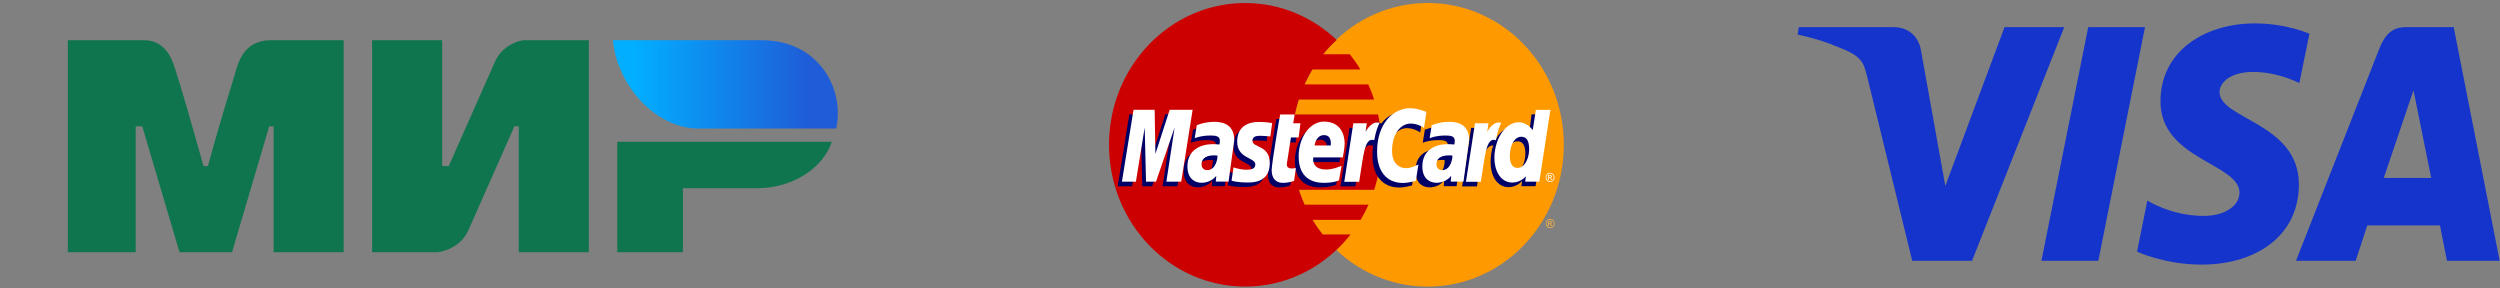 <svg width="217" height="25" viewBox="0 0 217 25" fill="none" xmlns="http://www.w3.org/2000/svg">
<rect x="0" y="0" width="217" height="25" fill="#808080" stroke="none"/>
<path d="M5.89 3.492H12.16C12.73 3.492 14.44 3.3 15.2 5.983C15.77 7.708 16.53 10.392 17.67 14.417H18.05C19.19 10.2 20.14 7.325 20.52 5.983C21.28 3.3 23.18 3.492 23.94 3.492H29.83V21.892H23.75V10.967H23.37L20.14 21.892H15.58L12.35 10.967H11.78V21.892H5.89M32.3 3.492H38.38V14.417H38.95L42.94 5.408C43.7 3.683 45.41 3.492 45.41 3.492H51.11V21.892H45.03V10.967H44.65L40.66 19.975C39.9 21.7 38 21.892 38 21.892H32.3M59.28 16.333V21.892H53.58V12.308H72.2C71.44 14.608 68.78 16.333 65.74 16.333" fill="#0F754E"/>
<path d="M72.58 11.158C73.34 7.708 71.06 3.492 66.12 3.492H53.2C53.58 7.517 57 11.158 60.61 11.158" fill="url(#paint0_linear_451_1723)"/>
<g clip-path="url(#clip0_451_1723)">
<path d="M135.738 12.569C135.739 19.366 130.451 24.877 123.927 24.879C117.402 24.88 112.111 19.372 112.11 12.576C112.11 12.573 112.11 12.572 112.11 12.569C112.108 5.773 117.396 0.262 123.921 0.26C130.445 0.258 135.736 5.767 135.738 12.563C135.738 12.565 135.738 12.567 135.738 12.569Z" fill="#FF9900"/>
<path d="M108 0.263C101.514 0.306 96.262 5.803 96.262 12.569C96.262 19.362 101.555 24.875 108.076 24.875C111.137 24.875 113.927 23.66 116.026 21.669C116.026 21.669 116.026 21.669 116.025 21.669H116.028C116.458 21.261 116.859 20.82 117.227 20.351H114.807C114.483 19.944 114.19 19.52 113.926 19.083H118.1C118.354 18.66 118.584 18.221 118.788 17.765H113.237C113.047 17.343 112.883 16.911 112.743 16.473H119.282C119.676 15.246 119.89 13.934 119.89 12.569C119.89 11.665 119.796 10.783 119.618 9.934H112.396C112.486 9.497 112.599 9.065 112.733 8.641H119.275C119.129 8.19 118.959 7.75 118.766 7.324H113.236C113.435 6.88 113.661 6.448 113.914 6.031H118.085C117.808 5.57 117.5 5.13 117.168 4.713H114.843C115.202 4.272 115.598 3.857 116.028 3.47C113.928 1.478 111.138 0.263 108.076 0.263C108.051 0.263 108.026 0.263 108 0.263Z" fill="#CC0000"/>
<path d="M134.552 19.003C134.617 19.003 134.679 19.02 134.74 19.054C134.802 19.088 134.849 19.138 134.883 19.202C134.917 19.265 134.934 19.332 134.934 19.401C134.934 19.47 134.917 19.536 134.884 19.599C134.85 19.662 134.803 19.711 134.742 19.747C134.682 19.781 134.618 19.799 134.552 19.799C134.486 19.799 134.423 19.781 134.362 19.747C134.301 19.711 134.255 19.662 134.22 19.599C134.187 19.536 134.17 19.47 134.17 19.401C134.17 19.332 134.187 19.265 134.221 19.202C134.256 19.138 134.303 19.089 134.364 19.054C134.426 19.02 134.488 19.003 134.552 19.003ZM134.552 19.069C134.499 19.069 134.447 19.083 134.396 19.112C134.345 19.141 134.305 19.181 134.277 19.235C134.248 19.288 134.233 19.343 134.233 19.401C134.233 19.458 134.248 19.514 134.275 19.566C134.304 19.619 134.343 19.66 134.394 19.689C134.445 19.718 134.497 19.733 134.552 19.733C134.607 19.733 134.66 19.718 134.711 19.689C134.761 19.66 134.801 19.619 134.829 19.566C134.857 19.514 134.87 19.459 134.87 19.401C134.87 19.343 134.856 19.288 134.828 19.235C134.799 19.181 134.759 19.141 134.708 19.112C134.658 19.083 134.606 19.069 134.552 19.069ZM134.385 19.621V19.193H134.527C134.575 19.193 134.609 19.197 134.631 19.205C134.653 19.213 134.67 19.226 134.683 19.246C134.695 19.266 134.702 19.287 134.702 19.309C134.702 19.34 134.691 19.367 134.67 19.391C134.649 19.414 134.62 19.427 134.585 19.43C134.599 19.436 134.611 19.444 134.62 19.452C134.636 19.469 134.656 19.497 134.68 19.537L134.73 19.621H134.65L134.613 19.553C134.585 19.5 134.562 19.467 134.544 19.454C134.532 19.444 134.514 19.439 134.491 19.439H134.452V19.621H134.385M134.451 19.38H134.532C134.57 19.38 134.596 19.374 134.61 19.362C134.624 19.35 134.631 19.334 134.631 19.314C134.631 19.302 134.628 19.29 134.621 19.281C134.615 19.27 134.605 19.263 134.593 19.258C134.581 19.253 134.559 19.25 134.527 19.25H134.452V19.38" fill="#FCB340"/>
<path d="M111.997 16.1L112.154 14.986C112.068 14.986 111.942 15.025 111.83 15.025C111.392 15.025 111.337 14.781 111.372 14.603L111.803 12.363H112.469L112.606 11.098H111.979L112.106 10.332H110.794C110.766 10.361 110.052 14.641 110.052 15.162C110.052 15.934 110.467 16.277 111.054 16.272C111.513 16.268 111.871 16.136 111.997 16.1Z" fill="#000066"/>
<path d="M112.395 13.977C112.395 15.828 113.568 16.268 114.568 16.268C115.491 16.268 115.975 16.045 115.975 16.045L116.196 14.781C116.196 14.781 115.416 15.112 114.783 15.112C113.432 15.112 113.669 14.063 113.669 14.063L116.264 14.071C116.264 14.071 116.429 13.222 116.429 12.876C116.429 12.013 115.977 10.953 114.596 10.953C113.331 10.953 112.395 12.373 112.395 13.977ZM114.601 12.126C115.311 12.126 115.18 12.957 115.18 13.024H113.783C113.783 12.938 113.915 12.126 114.601 12.126Z" fill="#000066"/>
<path d="M122.566 16.1L122.791 14.671C122.791 14.671 122.174 14.994 121.75 14.994C120.858 14.994 120.5 14.284 120.5 13.521C120.5 11.975 121.268 11.123 122.122 11.123C122.763 11.123 123.278 11.498 123.278 11.498L123.483 10.11C123.483 10.11 122.876 9.653 122.222 9.651C120.256 9.643 119.131 11.069 119.131 13.534C119.131 15.167 119.964 16.279 121.465 16.279C121.89 16.279 122.566 16.1 122.566 16.1Z" fill="#000066"/>
<path d="M105.078 10.973C104.216 10.973 103.555 11.262 103.555 11.262L103.372 12.391C103.372 12.391 103.918 12.16 104.743 12.16C105.211 12.16 105.554 12.214 105.554 12.611C105.554 12.852 105.512 12.941 105.512 12.941C105.512 12.941 105.142 12.909 104.971 12.909C103.743 12.909 102.741 13.392 102.741 14.85C102.741 15.999 103.49 16.263 103.955 16.263C104.843 16.263 105.194 15.679 105.214 15.677L105.204 16.162H106.311L106.806 12.553C106.806 11.022 105.523 10.973 105.078 10.973ZM105.27 13.903C105.294 14.123 105.215 15.165 104.458 15.165C104.067 15.165 103.965 14.854 103.965 14.67C103.965 14.311 104.153 13.881 105.074 13.881C105.289 13.881 105.234 13.897 105.27 13.903Z" fill="#000066"/>
<path d="M107.983 16.236C108.266 16.236 109.886 16.311 109.886 14.57C109.886 12.942 108.387 13.264 108.387 12.61C108.387 12.285 108.631 12.182 109.078 12.182C109.255 12.182 109.937 12.241 109.937 12.241L110.096 11.084C110.096 11.084 109.654 10.981 108.935 10.981C108.005 10.981 107.06 11.368 107.06 12.692C107.06 14.192 108.635 14.042 108.635 14.674C108.635 15.095 108.195 15.13 107.856 15.13C107.269 15.13 106.741 14.92 106.739 14.93L106.571 16.075C106.602 16.085 106.928 16.236 107.983 16.236Z" fill="#000066"/>
<path d="M132.942 9.923L132.714 11.689C132.714 11.689 132.241 11.007 131.499 11.007C130.105 11.007 129.386 12.455 129.386 14.118C129.386 15.191 129.899 16.244 130.946 16.244C131.7 16.244 132.117 15.697 132.117 15.697L132.062 16.164H133.286L134.247 9.933L132.942 9.923ZM132.401 13.354C132.401 14.046 132.072 14.971 131.391 14.971C130.938 14.971 130.726 14.575 130.726 13.954C130.726 12.938 131.164 12.268 131.717 12.268C132.169 12.268 132.401 12.591 132.401 13.354Z" fill="#000066"/>
<path d="M98.267 16.169L99.033 11.465L99.146 16.169H100.012L101.629 11.465L100.913 16.169H102.2L103.192 9.93L101.146 9.914L99.93 13.734L99.896 9.93H98.022L97.016 16.169H98.267Z" fill="#000066"/>
<path d="M117.648 16.178C118.014 14.009 118.144 12.296 119.212 12.651C119.365 11.812 119.731 11.082 119.898 10.726C119.898 10.726 119.845 10.645 119.515 10.645C118.952 10.645 118.199 11.835 118.199 11.835L118.312 11.099H117.14L116.356 16.178L117.648 16.178Z" fill="#000066"/>
<path d="M125.201 10.973C124.338 10.973 123.677 11.262 123.677 11.262L123.494 12.391C123.494 12.391 124.04 12.16 124.865 12.16C125.334 12.16 125.676 12.214 125.676 12.611C125.676 12.852 125.634 12.941 125.634 12.941C125.634 12.941 125.265 12.909 125.094 12.909C123.865 12.909 122.863 13.392 122.863 14.85C122.863 15.999 123.613 16.263 124.077 16.263C124.965 16.263 125.316 15.679 125.336 15.677L125.326 16.162H126.434L126.928 12.553C126.928 11.022 125.646 10.973 125.201 10.973ZM125.392 13.903C125.416 14.123 125.338 15.165 124.58 15.165C124.189 15.165 124.088 14.854 124.088 14.67C124.088 14.311 124.275 13.881 125.196 13.881C125.411 13.881 125.356 13.897 125.392 13.903Z" fill="#000066"/>
<path d="M128.203 16.178C128.404 14.582 128.776 12.342 129.767 12.651C129.92 11.812 129.773 11.814 129.443 11.814C128.879 11.814 128.754 11.835 128.754 11.835L128.867 11.099H127.695L126.911 16.178L128.203 16.178Z" fill="#000066"/>
<path d="M112.325 15.703L112.482 14.589C112.396 14.589 112.269 14.627 112.158 14.627C111.72 14.627 111.672 14.385 111.7 14.205L112.053 11.933H112.719L112.879 10.701H112.252L112.38 9.935H111.122C111.094 9.964 110.379 14.244 110.379 14.765C110.379 15.536 110.795 15.88 111.382 15.874C111.841 15.87 112.198 15.738 112.325 15.703Z" fill="white"/>
<path d="M112.723 13.579C112.723 15.431 113.896 15.871 114.896 15.871C115.819 15.871 116.225 15.656 116.225 15.656L116.446 14.392C116.446 14.392 115.744 14.714 115.111 14.714C113.76 14.714 113.996 13.665 113.996 13.665H116.553C116.553 13.665 116.718 12.816 116.718 12.47C116.718 11.607 116.305 10.555 114.924 10.555C113.659 10.555 112.723 11.975 112.723 13.579ZM114.929 11.729C115.639 11.729 115.508 12.559 115.508 12.627H114.111C114.111 12.541 114.243 11.729 114.929 11.729Z" fill="white"/>
<path d="M122.894 15.702L123.119 14.274C123.119 14.274 122.502 14.596 122.079 14.596C121.186 14.596 120.828 13.886 120.828 13.124C120.828 11.577 121.596 10.726 122.451 10.726C123.092 10.726 123.606 11.101 123.606 11.101L123.811 9.713C123.811 9.713 123.049 9.391 122.395 9.391C120.943 9.391 119.53 10.704 119.53 13.168C119.53 14.802 120.293 15.882 121.794 15.882C122.218 15.882 122.894 15.702 122.894 15.702Z" fill="white"/>
<path d="M105.406 10.575C104.544 10.575 103.883 10.864 103.883 10.864L103.7 11.993C103.7 11.993 104.246 11.762 105.071 11.762C105.539 11.762 105.882 11.817 105.882 12.213C105.882 12.454 105.84 12.543 105.84 12.543C105.84 12.543 105.47 12.511 105.299 12.511C104.211 12.511 103.069 12.995 103.069 14.453C103.069 15.601 103.818 15.865 104.283 15.865C105.17 15.865 105.553 15.265 105.573 15.263L105.532 15.764H106.639L107.134 12.156C107.134 10.625 105.852 10.575 105.406 10.575ZM105.676 13.514C105.7 13.734 105.543 14.767 104.786 14.767C104.395 14.767 104.293 14.456 104.293 14.272C104.293 13.914 104.481 13.483 105.402 13.483C105.617 13.483 105.64 13.507 105.676 13.514Z" fill="white"/>
<path d="M108.311 15.839C108.594 15.839 110.214 15.914 110.214 14.173C110.214 12.545 108.715 12.867 108.715 12.213C108.715 11.887 108.959 11.785 109.406 11.785C109.583 11.785 110.265 11.843 110.265 11.843L110.424 10.686C110.424 10.686 109.982 10.584 109.263 10.584C108.333 10.584 107.388 10.97 107.388 12.294C107.388 13.794 108.963 13.644 108.963 14.276C108.963 14.698 108.523 14.732 108.184 14.732C107.597 14.732 107.069 14.522 107.067 14.532L106.899 15.678C106.93 15.687 107.256 15.839 108.311 15.839Z" fill="white"/>
<path d="M133.314 9.537L133.042 11.291C133.042 11.291 132.569 10.61 131.828 10.61C130.675 10.61 129.714 12.057 129.714 13.72C129.714 14.794 130.227 15.846 131.274 15.846C132.028 15.846 132.445 15.299 132.445 15.299L132.39 15.766H133.614L134.575 9.535L133.314 9.537ZM132.729 12.957C132.729 13.649 132.401 14.573 131.719 14.573C131.266 14.573 131.054 14.177 131.054 13.556C131.054 12.54 131.492 11.87 132.044 11.87C132.497 11.87 132.729 12.194 132.729 12.957Z" fill="white"/>
<path d="M98.596 15.771L99.361 11.067L99.474 15.771H100.34L101.957 11.067L101.241 15.771H102.529L103.52 9.532H101.529L100.289 13.36L100.224 9.532H98.389L97.383 15.771H98.596Z" fill="white"/>
<path d="M117.976 15.78C118.342 13.611 118.41 11.85 119.283 12.172C119.436 11.333 119.584 11.008 119.751 10.653C119.751 10.653 119.673 10.636 119.508 10.636C118.945 10.636 118.528 11.438 118.528 11.438L118.64 10.701H117.469L116.684 15.78H117.976Z" fill="white"/>
<path d="M125.797 10.575C124.934 10.575 124.273 10.864 124.273 10.864L124.091 11.993C124.091 11.993 124.636 11.762 125.461 11.762C125.93 11.762 126.272 11.817 126.272 12.213C126.272 12.454 126.23 12.543 126.23 12.543C126.23 12.543 125.861 12.511 125.69 12.511C124.602 12.511 123.459 12.995 123.459 14.453C123.459 15.601 124.209 15.865 124.673 15.865C125.561 15.865 125.943 15.265 125.964 15.263L125.922 15.764C125.922 15.764 127.03 15.764 127.03 15.764L127.524 12.156C127.524 10.625 126.242 10.575 125.797 10.575ZM126.067 13.514C126.091 13.734 125.934 14.767 125.176 14.767C124.786 14.767 124.684 14.456 124.684 14.272C124.684 13.914 124.871 13.483 125.793 13.483C126.007 13.483 126.03 13.507 126.067 13.514Z" fill="white"/>
<path d="M128.536 15.78C128.903 13.611 128.971 11.85 129.844 12.172C129.997 11.333 130.145 11.008 130.312 10.653C130.312 10.653 130.233 10.636 130.069 10.636C129.506 10.636 129.089 11.438 129.089 11.438L129.201 10.701H128.029L127.245 15.78H128.536Z" fill="white"/>
<path d="M134.547 14.997C134.611 14.997 134.674 15.014 134.735 15.048C134.796 15.082 134.844 15.131 134.878 15.195C134.912 15.259 134.929 15.325 134.929 15.395C134.929 15.463 134.912 15.529 134.878 15.592C134.845 15.656 134.798 15.705 134.737 15.74C134.677 15.775 134.613 15.792 134.547 15.792C134.481 15.792 134.417 15.775 134.357 15.74C134.296 15.705 134.249 15.656 134.216 15.592C134.181 15.529 134.165 15.463 134.165 15.395C134.165 15.325 134.182 15.259 134.216 15.195C134.25 15.131 134.298 15.082 134.359 15.048C134.421 15.014 134.483 14.997 134.547 14.997ZM134.547 15.062C134.494 15.062 134.442 15.077 134.391 15.106C134.34 15.134 134.3 15.175 134.271 15.229C134.243 15.281 134.228 15.337 134.228 15.394C134.228 15.452 134.242 15.507 134.27 15.559C134.299 15.612 134.338 15.653 134.389 15.682C134.439 15.711 134.492 15.726 134.547 15.726C134.602 15.726 134.655 15.711 134.706 15.682C134.756 15.653 134.796 15.612 134.824 15.559C134.852 15.506 134.865 15.452 134.865 15.394C134.865 15.337 134.851 15.281 134.823 15.229C134.794 15.175 134.755 15.134 134.703 15.106C134.653 15.077 134.601 15.062 134.547 15.062ZM134.38 15.614V15.186H134.521C134.57 15.186 134.605 15.19 134.626 15.198C134.648 15.206 134.665 15.22 134.678 15.24C134.691 15.259 134.697 15.28 134.697 15.302C134.697 15.334 134.686 15.361 134.665 15.384C134.644 15.407 134.615 15.42 134.58 15.423C134.594 15.429 134.606 15.437 134.615 15.445C134.631 15.462 134.651 15.491 134.675 15.53L134.726 15.614H134.645L134.608 15.547C134.58 15.494 134.557 15.461 134.539 15.447C134.527 15.437 134.509 15.432 134.486 15.432H134.447V15.614L134.38 15.614ZM134.446 15.373H134.527C134.565 15.373 134.591 15.367 134.605 15.355C134.619 15.344 134.627 15.328 134.627 15.308C134.627 15.295 134.623 15.284 134.617 15.274C134.61 15.264 134.6 15.257 134.588 15.252C134.576 15.247 134.554 15.244 134.522 15.244H134.447V15.373" fill="white"/>
</g>
<g clip-path="url(#clip1_451_1723)">
<path d="M195.723 2.032C191.396 2.032 187.529 4.411 187.529 8.804C187.529 13.842 194.387 14.19 194.387 16.722C194.387 17.788 193.235 18.741 191.267 18.741C188.475 18.741 186.388 17.409 186.388 17.409L185.495 21.842C185.495 21.842 187.899 22.968 191.091 22.968C195.821 22.968 199.544 20.474 199.544 16.005C199.544 10.681 192.658 10.343 192.658 7.994C192.658 7.159 193.603 6.244 195.565 6.244C197.779 6.244 199.584 7.214 199.584 7.214L200.459 2.932C200.459 2.932 198.493 2.032 195.722 2.032H195.723ZM156.135 2.356L156.03 3.002C156.03 3.002 157.851 3.355 159.49 4.06C161.602 4.868 161.752 5.339 162.107 6.799L165.981 22.635H171.175L179.176 2.356H173.994L168.853 16.143L166.756 4.456C166.563 3.118 165.589 2.355 164.396 2.355H156.136L156.135 2.356ZM181.259 2.356L177.195 22.635H182.136L186.186 2.356H181.259ZM208.817 2.356C207.626 2.356 206.994 3.032 206.531 4.214L199.292 22.635H204.474L205.476 19.564H211.788L212.398 22.635H216.969L212.981 2.356H208.817ZM209.491 7.835L211.027 15.444H206.912L209.491 7.835H209.491Z" fill="#1434CB"/>
</g>
<defs>
<linearGradient id="paint0_linear_451_1723" x1="70.3" y1="1" x2="55.1" y2="1" gradientUnits="userSpaceOnUse">
<stop stop-color="#1F5CD7"/>
<stop offset="1" stop-color="#02AEFF"/>
</linearGradient>
<clipPath id="clip0_451_1723">
<rect width="40" height="25" fill="white" transform="translate(96)"/>
</clipPath>
<clipPath id="clip1_451_1723">
<rect width="61" height="21" fill="white" transform="translate(156 2)"/>
</clipPath>
</defs>
</svg>
